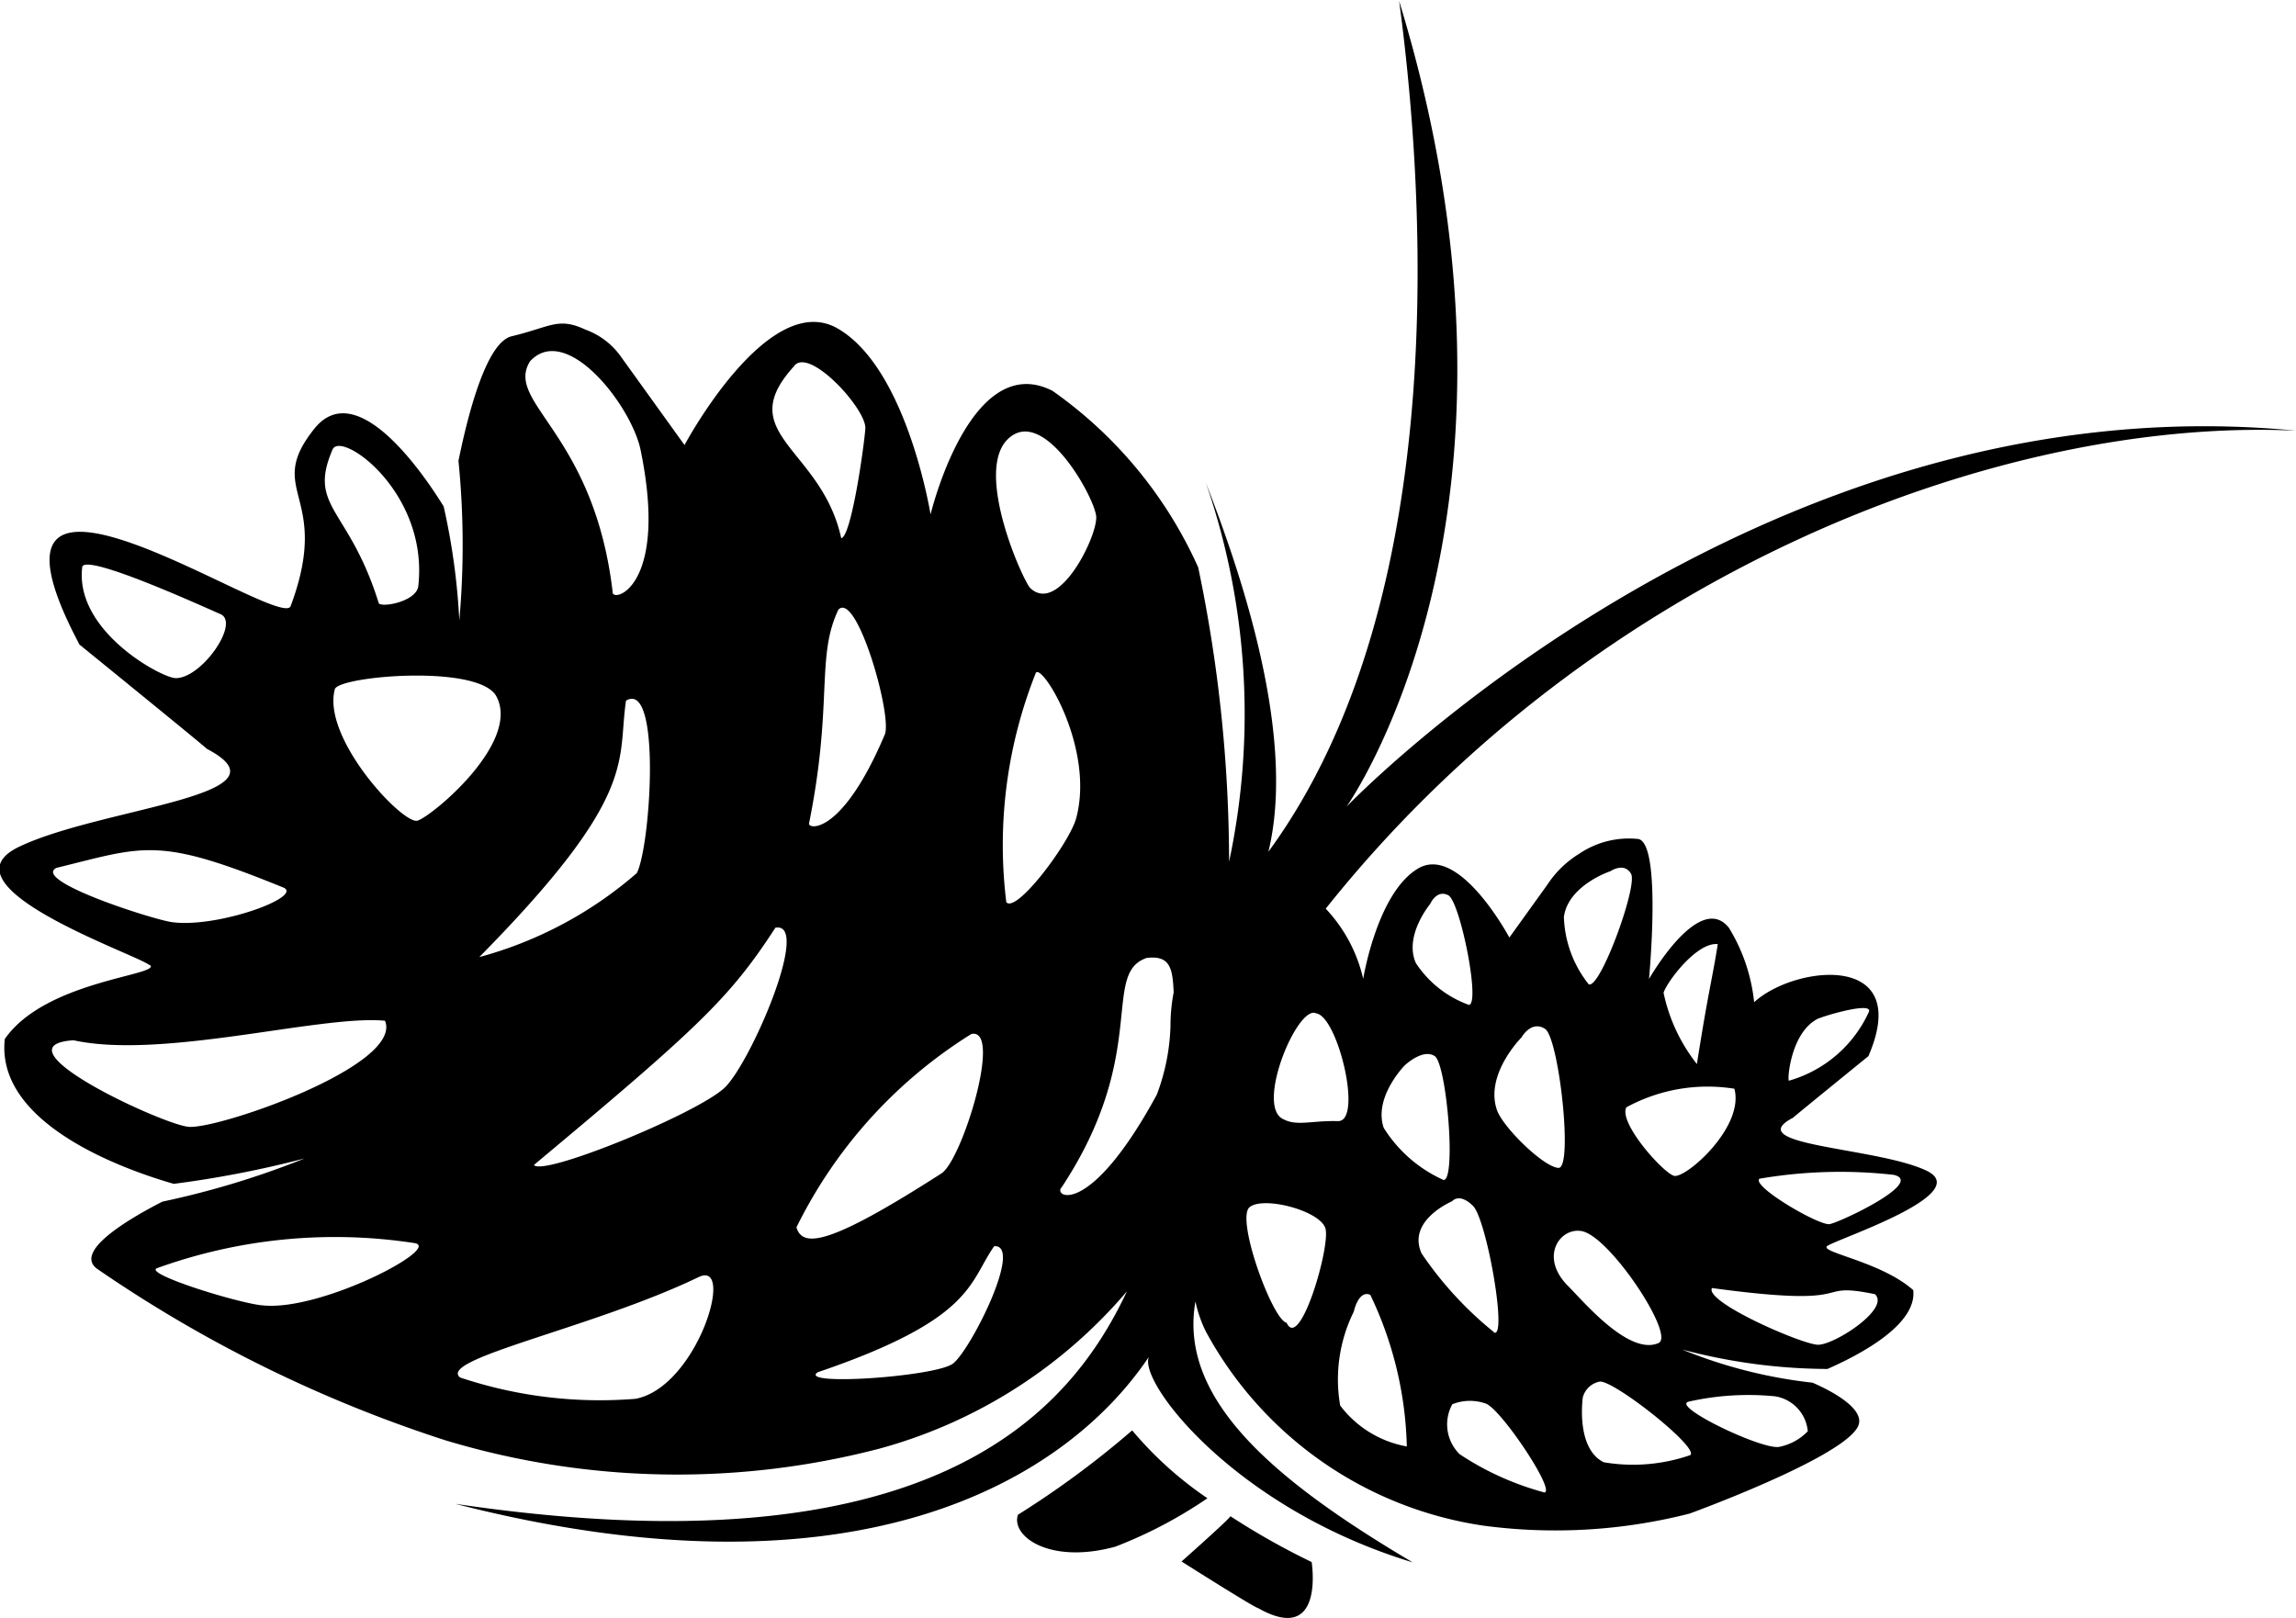 <svg xmlns="http://www.w3.org/2000/svg" width="44" height="31.01" viewBox="0 0 44 31.01"><path d="M157.025,158.131a13.9,13.9,0,0,1-1.556-.878c.007.032-.936.868-.936.868s1.408.892,1.464.892c1.289.732,1.029-.882,1.029-.882m-3.439-2.523a17.749,17.749,0,0,1-2.189,1.617c-.14.411.607.958,1.869.611a8.6,8.6,0,0,0,1.762-.927,7.043,7.043,0,0,1-1.442-1.3m-16.255-10.4c.35.181-1.278.776-2.148.658-.366-.05-2.692-.795-2.212-1.04,1.7-.416,1.935-.609,4.36.382m.928-8.392c.14-.4,1.851.8,1.646,2.609-.035.307-.742.424-.76.32-.569-1.823-1.36-1.823-.886-2.93m3.142,4.723c.474.882-1.235,2.3-1.511,2.383s-1.843-1.582-1.583-2.524c.1-.25,2.76-.479,3.094.141m2.486.082c.68-.4.47,2.793.206,3.306a7.634,7.634,0,0,1-3.019,1.61c3.079-3.123,2.637-3.749,2.812-4.915m-1.836-6.509c.7-.742,1.942.859,2.116,1.708.547,2.667-.567,2.94-.537,2.713-.363-3.062-2.082-3.623-1.58-4.421m4.7,10.861c.692-.126-.465,2.568-.966,3.059s-3.492,1.717-3.662,1.488c3.155-2.634,3.753-3.2,4.628-4.548m.358-10.765c.29-.376,1.392.831,1.365,1.2s-.271,2.075-.462,2.1c-.378-1.735-2.1-1.992-.9-3.3m1.735,7.063c-.814,1.924-1.469,1.821-1.452,1.706.465-2.31.129-3.19.563-4.1.354-.36,1.038,2.041.889,2.394m1.66,5.739c.605-.123-.181,2.42-.573,2.672-2.136,1.372-2.661,1.436-2.78,1.035a9.1,9.1,0,0,1,3.353-3.707m.436,4.068c.568-.037-.455,2-.791,2.251s-2.97.433-2.593.166c3-1.021,2.894-1.72,3.385-2.418m.253-15.46c.671-.672,1.646,1.059,1.7,1.462.046.355-.71,1.913-1.265,1.383-.156-.179-1.063-2.217-.434-2.846m2.679,9.936c.438-.048.486.2.506.661a3.39,3.39,0,0,0-.061.649,4.037,4.037,0,0,1-.262,1.311c-1.3,2.392-2,1.95-1.824,1.777,1.7-2.574.741-4.111,1.64-4.4m-2.7-1.062a8.926,8.926,0,0,1,.566-4.4c.126-.179,1.131,1.453.773,2.786-.128.473-1.141,1.828-1.339,1.612m-7.105,9.517a8.429,8.429,0,0,1-3.364-.409c-.436-.357,2.548-.949,4.573-1.924.714-.344-.025,2.107-1.209,2.333m-7.17-1.792c-.536-.066-2.267-.611-2-.712a10.031,10.031,0,0,1,4.915-.483c.613.065-1.793,1.331-2.91,1.194m-1.412-3.421c-.533-.062-3.728-1.554-2.195-1.658,1.711.375,4.749-.493,5.97-.374.355.862-3.242,2.1-3.775,2.032m-.247-8.6c-.273-.012-1.937-.91-1.779-2.136.1-.25,2.37.792,2.647.91.385.165-.369,1.249-.869,1.227m20.592,10.14c.269-.218,1.352.068,1.453.407s-.49,2.366-.744,1.808c-.27-.05-.98-1.993-.709-2.215m1.277-3.714c.415.059.9,2.079.414,2.065s-.783.1-1.035-.033c-.564-.226.264-2.215.621-2.032m1.036,5.394a7.1,7.1,0,0,1,.7,2.906,2.048,2.048,0,0,1-1.277-.784,2.926,2.926,0,0,1,.261-1.8s.089-.42.315-.322m.664-4.4s.341-.325.571-.176.417,2.386.17,2.375a2.61,2.61,0,0,1-1.147-1c-.2-.588.406-1.2.406-1.2m.487-3.094s.122-.281.346-.162.621,2.087.393,2.1a2.05,2.05,0,0,1-1.015-.8c-.236-.527.276-1.137.276-1.137m1.223,8.212a6.9,6.9,0,0,1-1.39-1.511c-.287-.633.584-1,.584-1s.136-.172.4.087.669,2.571.4,2.427m.53-5.653s.184-.336.451-.166.544,2.677.259,2.665-1.069-.783-1.18-1.11c-.236-.684.47-1.389.47-1.389m1.7-3.184s.266-.186.4.046-.6,2.235-.813,2.117a2.187,2.187,0,0,1-.474-1.288c.08-.606.883-.875.883-.875m2.384,4.165c.2.739-.941,1.732-1.157,1.67s-1.071-1.025-.912-1.313a3.25,3.25,0,0,1,2.069-.356m-.318-2.773c-.1.647-.181.9-.4,2.3a3.3,3.3,0,0,1-.639-1.367c.07-.217.637-.97,1.035-.932m3.016,6.71c.3.279-.784.977-1.094.969s-2.177-.821-2.029-1.087c2.938.4,1.862-.141,3.124.118m-2.215-2.213a9.142,9.142,0,0,1,2.576-.074c.6.142-1.032.91-1.231.944s-1.5-.725-1.345-.87m-1.319,5.295a3.35,3.35,0,0,1-1.665.139c-.543-.271-.4-1.245-.4-1.245a.415.415,0,0,1,.321-.3c.258-.041,1.913,1.264,1.739,1.407m-.052-1.019a5.2,5.2,0,0,1,1.673-.107.746.746,0,0,1,.63.67,1.043,1.043,0,0,1-.553.3c-.333.052-2-.747-1.749-.86m-2.012-3.272c.545.131,1.777,2,1.454,2.141-.568.251-1.452-.813-1.729-1.088-.575-.57-.146-1.152.276-1.053m-.752,5a5.511,5.511,0,0,1-1.606-.728.8.8,0,0,1-.141-.958.911.911,0,0,1,.651-.009c.31.137,1.372,1.733,1.1,1.7m5.279-9.088c.131-.057,1.01-.316.956-.13a2.409,2.409,0,0,1-1.538,1.327c-.03-.074.059-.968.582-1.2m-31.989-1.02c.234.2-2,.293-2.781,1.42-.181,1.645,2.338,2.518,3.238,2.776a20.053,20.053,0,0,0,2.508-.487,16.433,16.433,0,0,1-2.726.828c-.684.351-1.726.975-1.233,1.3a25.691,25.691,0,0,0,6.652,3.273,15.36,15.36,0,0,0,8.323.161,9.5,9.5,0,0,0,4.743-3.016c-1.089,2.316-3.72,5.431-12.872,4.074,7.654,1.962,11.686-.422,13.294-2.82-.222.464,1.629,2.905,5.054,3.942-2.656-1.57-4.494-3.126-4.164-5a2.447,2.447,0,0,0,.2.576,7.25,7.25,0,0,0,5.318,3.72,10.4,10.4,0,0,0,3.952-.231s2.9-1.054,3.222-1.66c.18-.339-.521-.7-.866-.849a9.28,9.28,0,0,1-2.5-.636,10.963,10.963,0,0,0,2.786.373c.644-.283,1.719-.856,1.644-1.511-.613-.545-1.79-.722-1.651-.843s2.853-1,1.9-1.449-3.575-.474-2.555-1.011l0,0c.132-.113,1.447-1.182,1.447-1.182.869-2.012-1.422-1.741-2.19-1.033a3.388,3.388,0,0,0-.484-1.427c-.568-.712-1.531.982-1.531.982s.246-2.576-.2-2.683a1.7,1.7,0,0,0-1.14.284,1.942,1.942,0,0,0-.606.589l-.73,1.015s-.951-1.784-1.742-1.327-1.059,2.119-1.059,2.119a2.9,2.9,0,0,0-.718-1.345c5.152-6.472,12.957-9.422,18.59-9.162-10.338-1-18.193,7.209-18.193,7.209s4.012-5.625,1.01-15.443c.437,3.271,1.113,11.361-2.506,16.305.58-2.374-.7-5.779-1.2-7.079a13.586,13.586,0,0,1,.447,7.27,27.641,27.641,0,0,0-.592-5.641,8.256,8.256,0,0,0-2.794-3.385c-1.574-.8-2.335,2.37-2.335,2.37s-.449-2.8-1.782-3.565-2.933,2.235-2.933,2.235l-1.231-1.711a1.423,1.423,0,0,0-.665-.5c-.529-.247-.662-.054-1.417.126-.472.113-.822,1.421-1.019,2.387a16.266,16.266,0,0,1,.016,3.06,12.778,12.778,0,0,0-.3-2.186c-.362-.587-1.658-2.515-2.478-1.489-.974,1.218.347,1.249-.454,3.4-.186.5-6.523-3.936-4.047.737,0,0,2.215,1.8,2.434,1.991.006,0,.008.008.008.008,1.719.9-1.985,1.114-3.588,1.871s2.251,2.071,2.486,2.273" transform="translate(-131.89 -128.193)"/></svg>